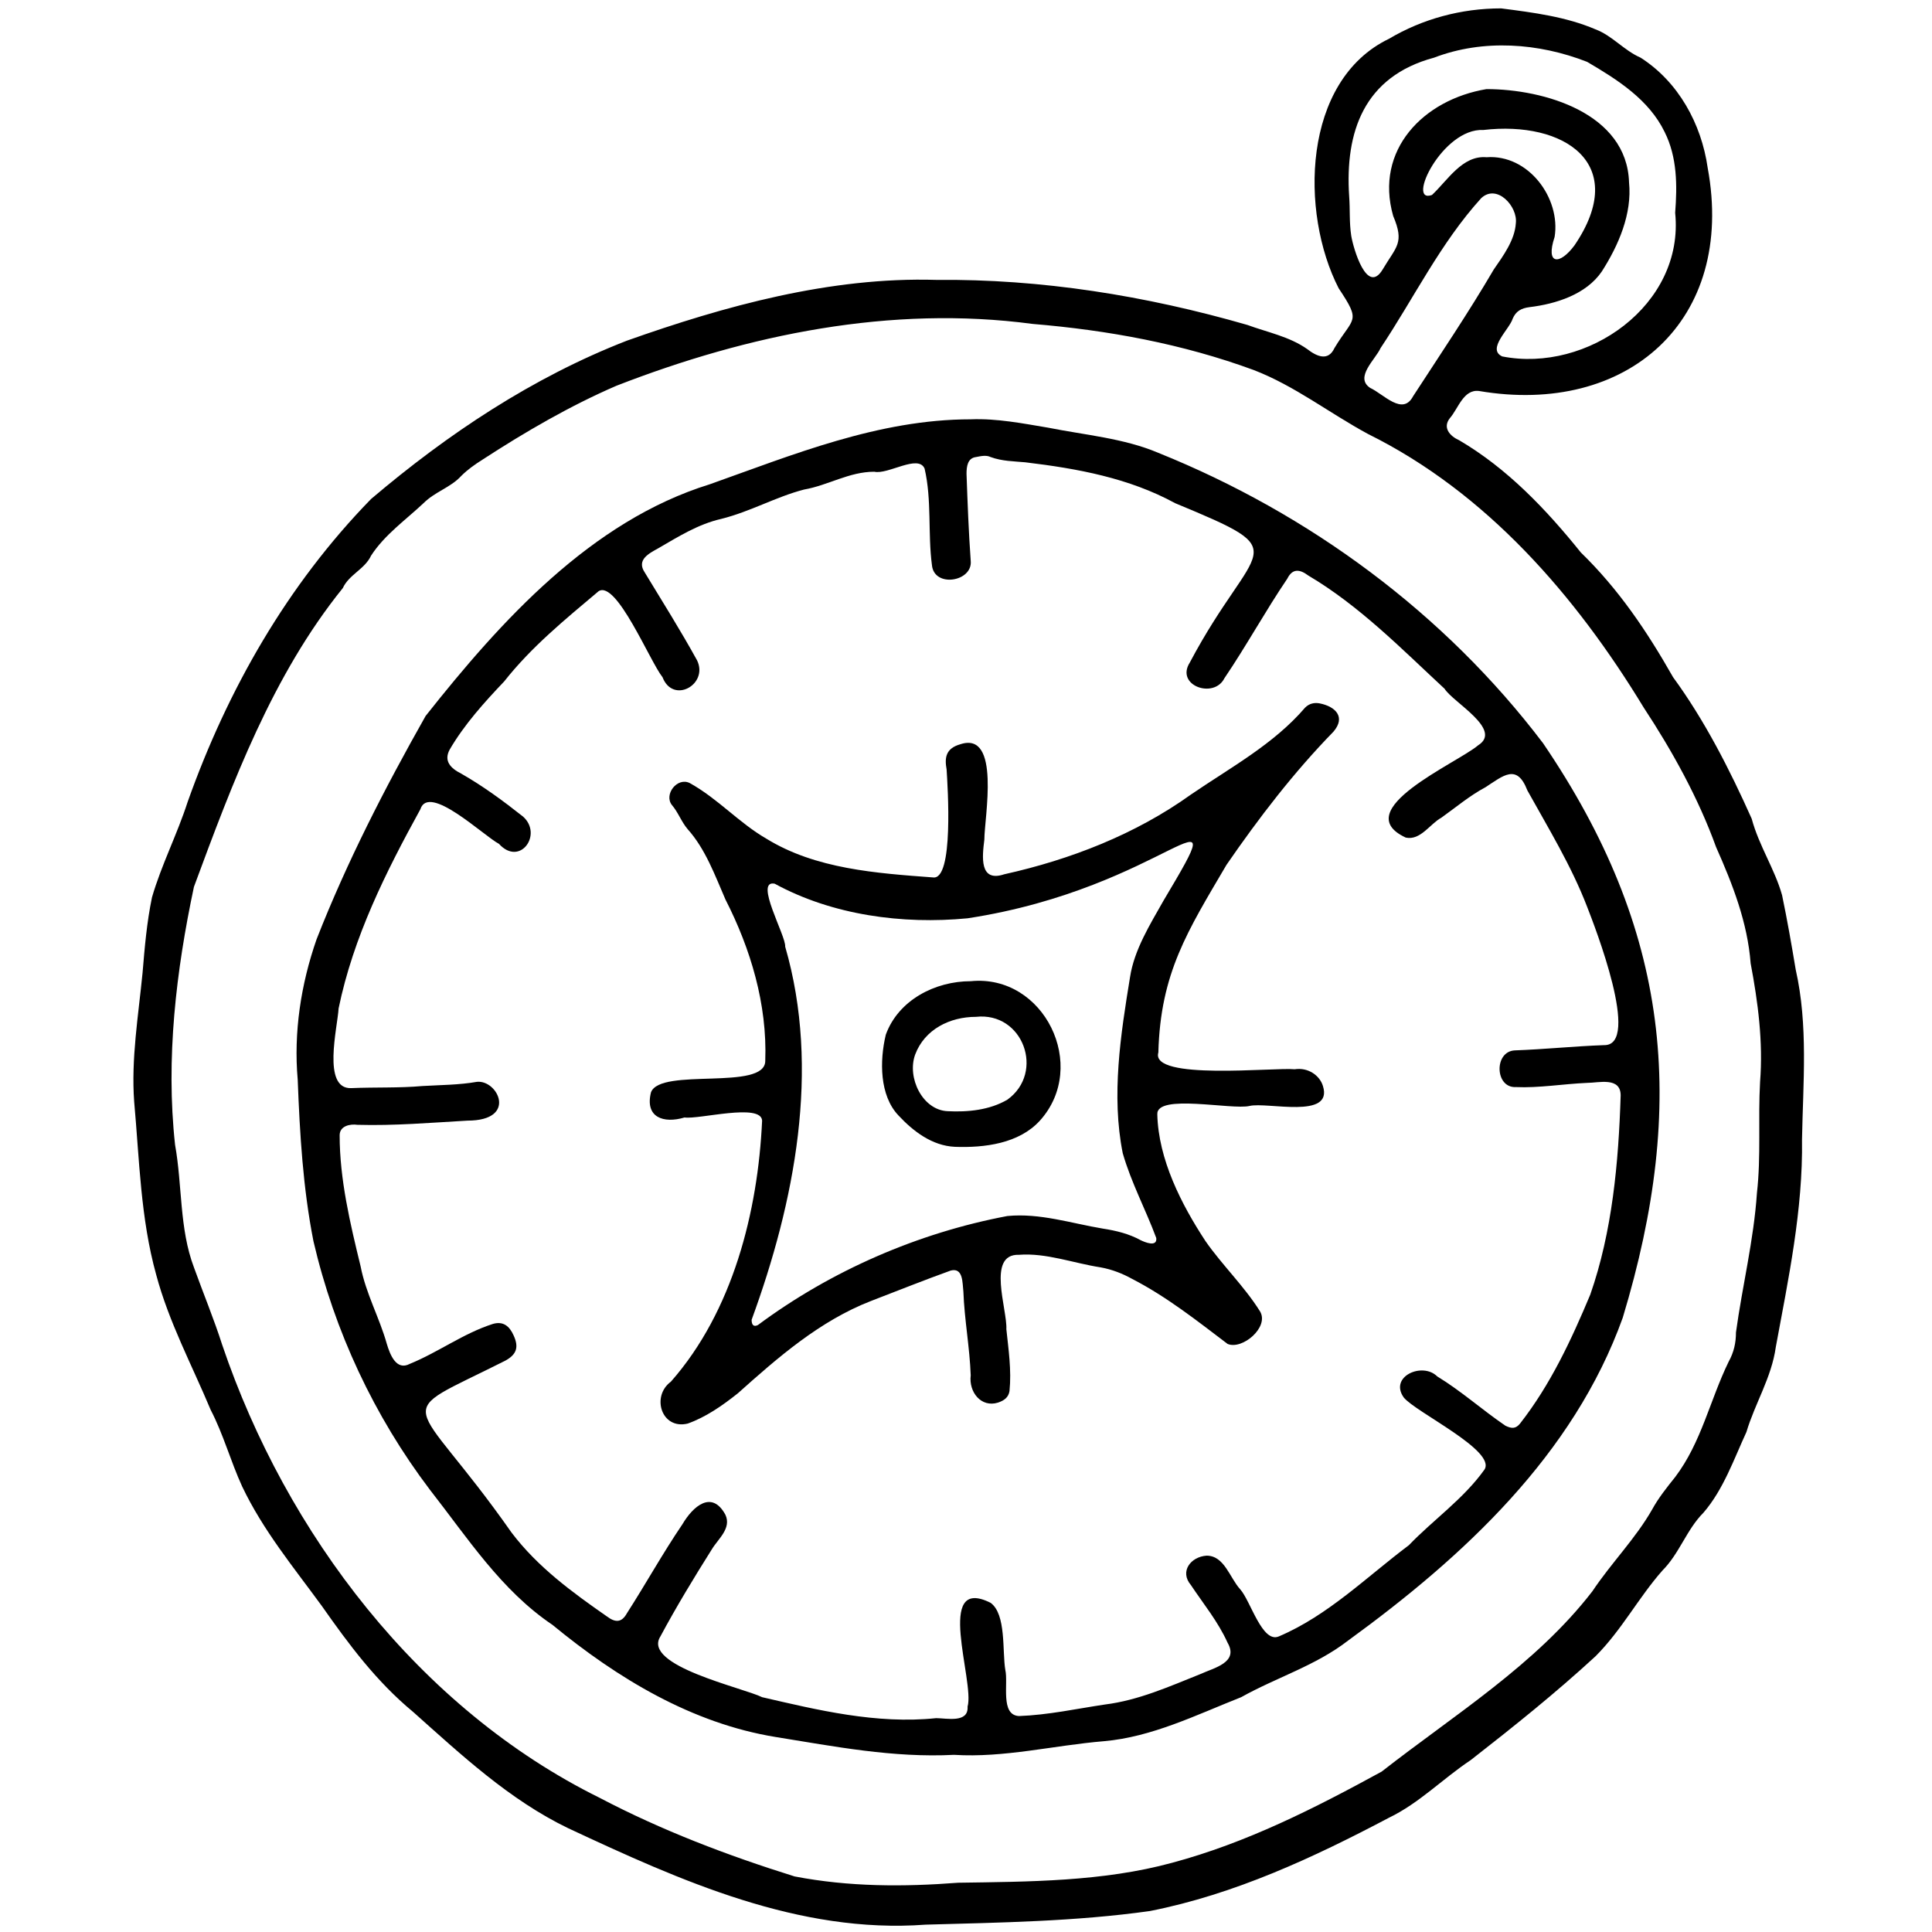 <?xml version="1.0" encoding="utf-8"?>
<!-- Generator: Adobe Illustrator 24.1.2, SVG Export Plug-In . SVG Version: 6.00 Build 0)  -->
<svg version="1.1" id="Ebene_1" xmlns="http://www.w3.org/2000/svg" xmlns:xlink="http://www.w3.org/1999/xlink" x="0px" y="0px"
	 viewBox="0 0 184.3 184.3" style="enable-background:new 0 0 184.3 184.3;" xml:space="preserve">
<g>
	<path d="M89.3,26.7c10-0.1,20,1.5,29.7,4.3c1.9,0.7,4,1.1,5.7,2.3c0.9,0.7,2,1.2,2.6-0.1c1.8-3,2.6-2.4,0.4-5.7
		c-3.7-7.2-3.5-19.8,4.8-23.8c3.2-1.9,6.9-2.9,10.7-2.9c3.1,0.4,6.2,0.8,9,2c1.6,0.6,2.7,2,4.3,2.7c3.6,2.3,5.8,6.3,6.4,10.5
		c2.7,14.6-7.7,23.7-21.8,21.3c-1.5-0.2-2,1.7-2.8,2.6c-0.7,0.9,0,1.7,0.9,2.1c4.6,2.7,8.3,6.6,11.6,10.7c3.6,3.5,6.3,7.5,8.8,11.9
		c3,4.1,5.4,8.8,7.5,13.5c0.7,2.6,2.2,4.8,2.9,7.3c0.5,2.4,0.9,4.7,1.3,7.1c1.2,5.3,0.7,10.8,0.6,16.2c0.1,6.7-1.3,13.3-2.5,19.8
		c-0.4,2.9-2,5.4-2.8,8.1c-1.2,2.6-2.2,5.5-4.1,7.7c-1.6,1.6-2.3,3.9-3.9,5.5c-2.3,2.6-3.9,5.7-6.4,8.2c-3.8,3.5-7.8,6.7-11.9,9.9
		c-2.7,1.8-4.9,4.1-7.8,5.5c-7.2,3.8-14.7,7.3-22.8,8.9c-7.1,1-14.3,1.1-21.4,1.3c-12.1,0.9-23.4-4.2-34.1-9.2
		c-5.6-2.7-10.2-7-14.8-11.1c-3.5-2.9-6.1-6.4-8.7-10.1c-2.7-3.7-5.6-7.2-7.6-11.4c-1.1-2.4-1.8-5-3-7.3c-1.8-4.3-4-8.4-5.2-12.9
		c-1.5-5.4-1.6-11-2.1-16.5c-0.3-4.1,0.4-8.2,0.8-12.3c0.2-2.4,0.4-4.8,0.9-7.2c0.9-3.1,2.4-6,3.4-9.1c3.8-10.7,9.5-20.7,17.5-28.9
		c7.3-6.2,15.4-11.6,24.4-15.1C69.1,29.2,79.2,26.4,89.3,26.7z M91.4,179.6c6.7-0.1,13.8-0.1,20.4-1.9c7.1-1.9,13.6-5.2,20-8.7
		c6.9-5.4,14.7-10.2,20.1-17.2c1.8-2.7,4.1-5,5.7-7.8c0.6-1.1,1.4-2.1,2.2-3.1c2.5-3.3,3.3-7.3,5.1-11c0.5-0.9,0.7-1.8,0.7-2.8
		c0.6-4.4,1.7-8.8,2-13.3c0.4-3.5,0.1-7.1,0.3-10.6c0.3-3.8-0.2-7.6-0.9-11.3c-0.3-3.9-1.7-7.5-3.3-11.1c-1.7-4.7-4.2-9.2-6.9-13.3
		c-6.5-10.7-15-20.5-26.3-26.1c-3.7-2-7-4.6-10.9-6.1c-6.8-2.5-13.9-3.8-21.1-4.4c-13.5-1.8-27.1,1-39.7,5.9
		c-4.4,1.9-8.7,4.4-12.7,7c-0.8,0.5-1.5,1-2.1,1.6c-1,1.1-2.5,1.5-3.6,2.6c-1.7,1.6-3.7,3-5,5c-0.6,1.3-2.1,1.8-2.7,3.1
		C26,64.4,22.2,74.6,18.5,84.6c-1.7,8-2.7,16.4-1.8,24.6c0.7,3.9,0.4,8,1.8,11.7c0.9,2.5,1.9,4.9,2.7,7.4c6.1,18,18.8,34.7,36,43.2
		c5.9,3.1,12.2,5.5,18.6,7.5C81,180,86.2,180,91.4,179.6z M128.7,18.7c0.1,1.3,0,2.5,0.2,3.8c0.2,1.2,1.5,5.7,3,3.2
		c1.3-2.2,2.1-2.5,1-5.1c-1.8-6.3,2.9-11.1,8.9-12.1c5.5,0,13.4,2.3,13.6,8.9c0.3,3-1,6-2.6,8.5c-1.5,2.2-4.4,3.1-6.9,3.4
		c-0.8,0.1-1.3,0.4-1.6,1.1c-0.3,1-2.5,2.9-1,3.6c8.1,1.6,17.4-4.9,16.5-13.7c0.2-2.6,0.2-5.3-1-7.7c-1.5-3.1-4.5-5-7.4-6.7
		c-4.6-1.8-9.9-2.2-14.6-0.4C130.1,7.3,128.3,12.6,128.7,18.7z M144.6,21.3c0.2-1.6-1.8-3.8-3.3-2.4c-3.9,4.3-6.4,9.5-9.6,14.3
		c-0.5,1.1-2.5,2.8-1,3.8c1.3,0.6,3.1,2.7,4.1,0.8c2.6-4,5.3-8,7.7-12.1C143.4,24.4,144.5,22.9,144.6,21.3z M141.8,15
		c4-0.3,7.1,3.9,6.5,7.6c-0.9,2.7,0.5,2.7,1.9,0.8c5.3-7.8-1-11.9-8.7-11c-3.9-0.2-7.4,7.1-4.9,6.2C138.1,17.2,139.5,14.8,141.8,15z
		"/>
	<path d="M92.6,40c2.5-0.1,5,0.4,7.4,0.8c3.5,0.7,7.2,1,10.5,2.4c14.4,5.8,27.3,15.3,36.7,27.7c12.1,17.8,13.8,34.3,7.6,54.8
		c-4.7,13.1-15.2,22.8-26.2,30.8c-3.1,2.4-6.8,3.5-10.2,5.4c-4.3,1.7-8.5,3.8-13.1,4.2c-4.8,0.4-9.5,1.6-14.3,1.3
		c-5.8,0.3-11.4-0.8-17-1.7c-8-1.3-15.1-5.6-21.3-10.7c-4.9-3.3-8.1-8.3-11.7-12.9c-5.3-7-9.1-15.1-11.1-23.7
		c-1-5.1-1.3-10.2-1.5-15.4c-0.4-4.5,0.3-9.1,1.8-13.4c2.9-7.4,6.5-14.4,10.4-21.3c7.2-9.1,15.8-18.6,27.1-22.1
		C75.6,43.4,83.8,40,92.6,40z M89.3,163.9c1,0,3.1,0.5,3-1.1c0.7-2.4-3.2-12.6,2.2-9.9c1.5,1.1,1.1,4.6,1.4,6.4
		c0.3,1.3-0.5,4.3,1.3,4.4c2.8-0.1,5.5-0.7,8.2-1.1c3.2-0.4,6.1-1.7,9.1-2.9c1.3-0.6,3.7-1.1,2.6-3c-0.9-2-2.3-3.7-3.5-5.5
		c-1.1-1.3,0-2.7,1.5-2.8c1.7,0,2.2,2.1,3.2,3.2c1,1.1,2.1,5.2,3.7,4.5c4.7-2,8.4-5.7,12.4-8.7c2.3-2.4,5.2-4.4,7.2-7.2
		c1.2-1.8-6.6-5.5-7.7-6.9c-1.4-2,1.8-3.4,3.2-2c2.3,1.4,4.3,3.2,6.5,4.7c0.6,0.3,1,0.3,1.4-0.2c2.9-3.7,4.9-8,6.7-12.3
		c2.1-6,2.7-12.6,2.9-19c0-1.8-2.1-1.2-3.2-1.2c-2.3,0.1-4.6,0.5-6.8,0.4c-2,0.1-2.1-3.4-0.1-3.5c2.8-0.1,5.7-0.4,8.5-0.5
		c3.6,0.1-0.9-11.4-1.6-13.2c-1.5-3.9-3.7-7.5-5.7-11.1c-1-2.6-2.3-1.4-4-0.3c-1.5,0.8-2.8,1.9-4.2,2.9c-1.1,0.6-2,2.2-3.4,1.9
		c-5.6-2.6,4.9-7.1,6.9-8.8c2.4-1.5-2.4-4.1-3.2-5.4c-4.1-3.8-8.1-7.9-13-10.8c-0.8-0.6-1.5-0.7-2,0.3c-2.1,3.1-3.9,6.4-6,9.5
		c-1,2-4.7,0.7-3.3-1.5c6.2-11.7,10.4-10.3-1.4-15.2c-4.4-2.4-9.3-3.3-14.3-3.9c-1.1-0.1-2.2-0.1-3.3-0.5c-0.4-0.2-0.9-0.1-1.4,0
		c-0.8,0.1-0.9,0.9-0.9,1.6c0.1,2.8,0.2,5.5,0.4,8.3c0.2,2-3.5,2.6-3.7,0.4c-0.4-3,0-6.2-0.7-9.2c-0.6-1.4-3.5,0.6-4.8,0.3
		C81,45,79,46.3,76.7,46.7c-2.7,0.7-5.1,2.1-7.9,2.8c-2.2,0.5-4.1,1.7-6,2.8c-0.9,0.5-2.1,1.1-1.3,2.3c1.7,2.8,3.4,5.5,5,8.4
		c1.1,2.3-2.3,4.2-3.3,1.6c-1.2-1.5-4.4-9.3-6.1-8.2c-3.2,2.7-6.4,5.3-9,8.6c-1.9,2-3.8,4.1-5.2,6.5c-0.6,1.1,0.1,1.8,1.1,2.3
		c2.1,1.2,4,2.6,5.9,4.1c1.9,1.7-0.3,4.8-2.3,2.6c-1.5-0.8-6.7-5.8-7.5-3.3c-3.3,6-6.4,12.2-7.8,19c-0.1,1.8-1.6,7.7,1.2,7.6
		c2.3-0.1,4.6,0,6.8-0.2c1.7-0.1,3.5-0.1,5.2-0.4c2-0.2,3.9,3.7-0.9,3.7c-3.5,0.2-7,0.5-10.5,0.4c-0.7-0.1-1.7,0.1-1.7,1
		c0,4.2,1,8.4,2,12.5c0.5,2.6,1.8,4.9,2.5,7.4c0.3,1,0.9,2.6,2.2,1.9c2.7-1.1,5.1-2.9,7.9-3.8c1-0.3,1.6,0.2,2,1.1
		c0.5,1.1,0.3,1.8-0.8,2.4c-11.3,5.7-9,2.7,0.6,16.4c2.5,3.3,5.8,5.7,9.1,8c0.8,0.6,1.4,0.6,1.9-0.3c1.8-2.8,3.4-5.7,5.3-8.5
		c1-1.7,2.8-3.3,4.1-0.9c0.6,1.3-0.7,2.3-1.3,3.3c-1.7,2.7-3.4,5.5-4.9,8.3c-1.8,2.8,7.9,4.9,9.7,5.8
		C77.9,163.1,83.6,164.5,89.3,163.9z"/>
	<path d="M119.2,105.5c-1.7,0.4-8.9-1.2-8.8,0.8c0.1,4.3,2.3,8.6,4.6,12.1c1.6,2.3,3.7,4.3,5.2,6.7c0.9,1.5-1.7,3.7-3.1,3.1
		c-2.9-2.2-5.8-4.5-9.1-6.2c-0.9-0.5-1.9-0.9-3-1.1c-2.6-0.4-5.2-1.4-7.8-1.2c-3.1-0.1-1.1,5.2-1.2,7.1c0.2,1.9,0.5,3.9,0.3,5.9
		c-0.1,0.6-0.5,0.9-1.1,1.1c-1.6,0.5-2.8-1-2.6-2.6c-0.1-2.7-0.6-5.3-0.7-8c-0.1-0.8,0-2.3-1.2-2c-2.5,0.9-5,1.9-7.6,2.9
		c-4.9,1.9-8.9,5.4-12.7,8.8c-1.5,1.2-3.1,2.3-4.8,2.9c-2.5,0.6-3.5-2.6-1.6-4c5.9-6.7,8.3-16.2,8.7-24.9c-0.1-1.7-6-0.1-7.4-0.3
		c-2,0.6-3.8,0-3.2-2.4c0.9-2.4,10.9-0.1,10.9-3c0.2-5.4-1.4-10.7-3.8-15.4c-1-2.3-1.9-4.8-3.6-6.7c-0.6-0.7-0.9-1.6-1.5-2.3
		c-0.8-1,0.5-2.7,1.7-2.1c2.7,1.5,4.7,3.8,7.3,5.3c4.7,2.9,10.5,3.3,15.9,3.7c2,0.3,1.4-8.7,1.3-10.3c-0.2-1.1-0.1-2,1.3-2.4
		c3.9-1.3,2.3,7,2.3,9.1c-0.2,1.6-0.5,4.1,1.9,3.3c6.3-1.4,12.5-3.8,17.8-7.6c3.8-2.6,7.9-4.8,10.9-8.3c0.4-0.4,0.9-0.5,1.4-0.4
		c1.5,0.3,2.5,1.3,1.3,2.7c-3.8,3.9-7.1,8.2-10.2,12.7c-3.7,6.3-6.3,10.3-6.5,17.9c-0.8,2.7,11.1,1.4,13,1.6
		c1.3-0.2,2.4,0.6,2.7,1.6C127.2,106.8,120.9,105.1,119.2,105.5z M71.7,125.9c0,0.5,0.2,0.7,0.6,0.5c7-5.2,15.3-8.8,23.8-10.4
		c3.1-0.3,6.1,0.7,9.1,1.2c1.3,0.2,2.5,0.5,3.6,1.1c0.4,0.2,1.6,0.7,1.5-0.2c-1-2.7-2.4-5.3-3.2-8.1c-1.1-5.5-0.2-11.3,0.7-16.8
		c0.4-2.6,1.9-5,3.2-7.3c7.2-12.1,0.3-1.2-18.7,1.7c-6.2,0.6-12.9-0.3-18.4-3.3c-2-0.4,1.1,5,1,6C78.3,102,75.8,114.7,71.7,125.9z"
		/>
	<path d="M92.6,93.6c7-0.7,11.3,8.1,6.6,13.3c-2,2.2-5.3,2.6-8.1,2.5c-2.2-0.1-4-1.5-5.4-3c-1.8-1.9-1.8-5.2-1.2-7.7
		C85.7,95.4,89.2,93.6,92.6,93.6z M93.1,97c-2.5,0-4.9,1.2-5.8,3.6c-0.8,2.2,0.7,5.3,3.1,5.4c1.9,0.1,4-0.1,5.7-1.1
		C99.7,102.3,97.6,96.5,93.1,97z"/>
</g>
</svg>
